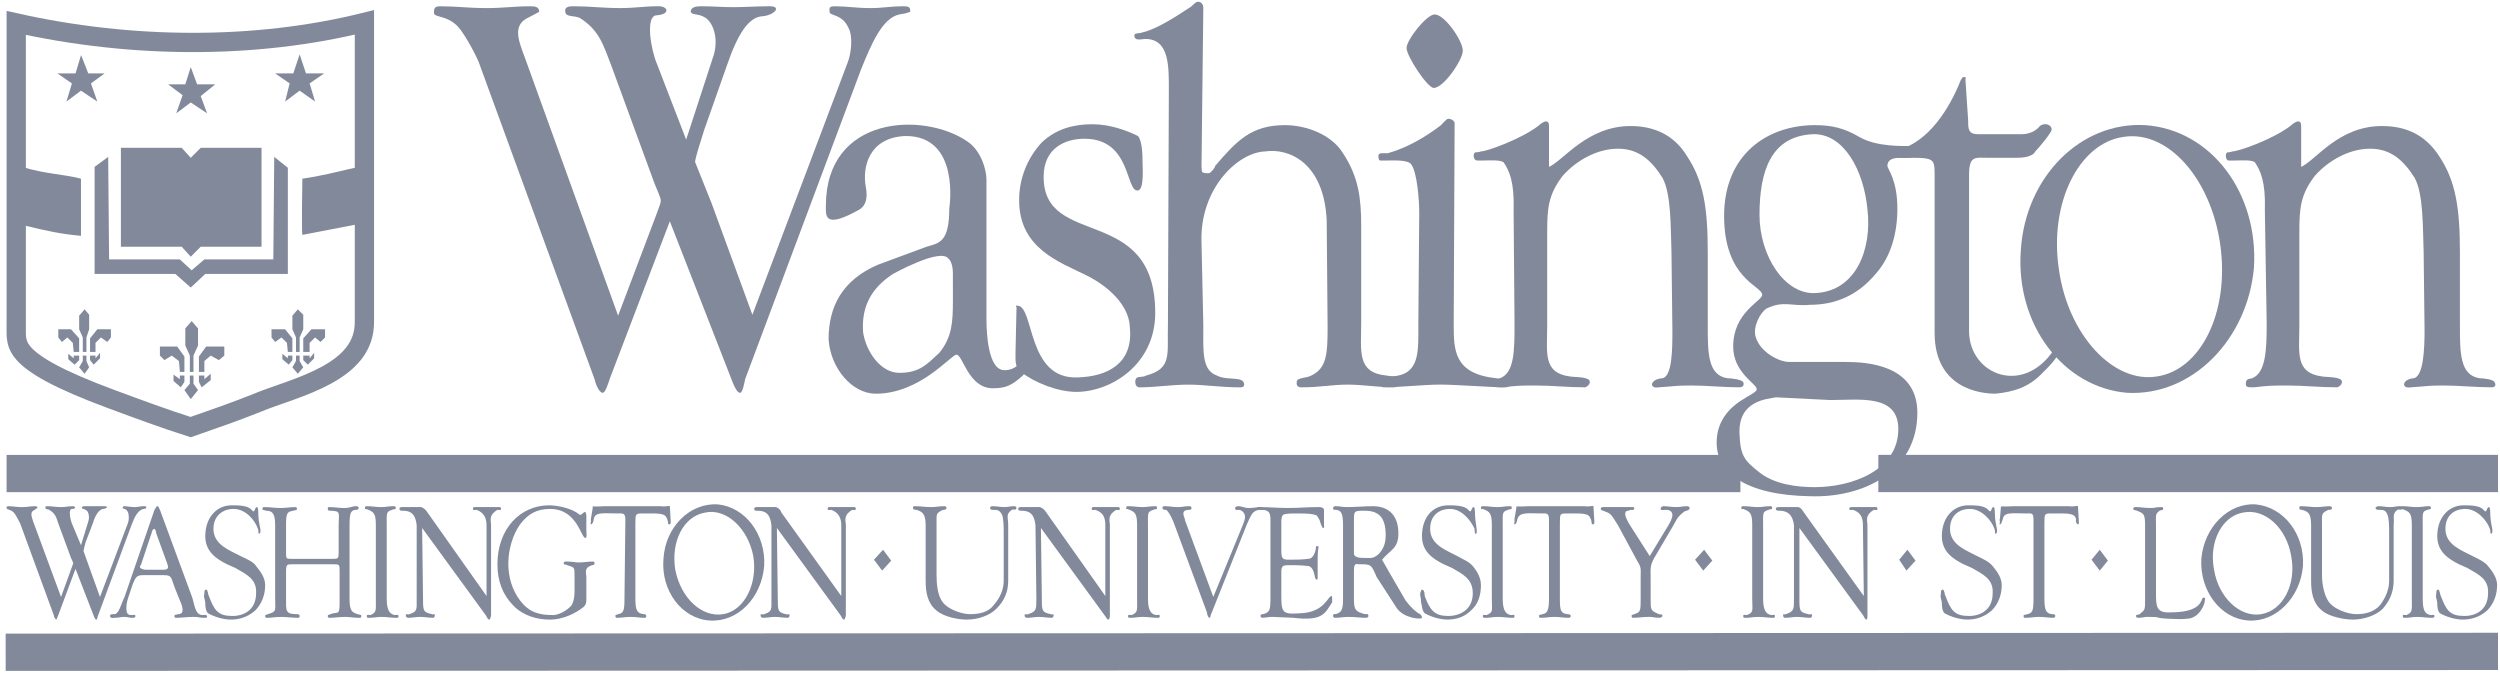 <svg xmlns="http://www.w3.org/2000/svg" width="389" height="105" viewBox="0 0 389 105" fill="none"><path fill-rule="evenodd" clip-rule="evenodd" d="M207.283 93.022C207.283 92.885 207.283 92.742 207.142 92.742C206.579 92.883 206.011 95.284 202.344 95.425C199.802 95.562 199.376 95.562 199.376 92.883V89.069C199.376 87.938 199.661 87.938 200.792 87.938C201.497 87.938 202.344 87.938 203.612 88.079C204.178 88.22 204.458 88.925 204.602 89.772C204.602 89.913 204.743 90.197 204.886 90.197C205.029 90.197 205.027 90.056 205.027 89.772V87.23C205.027 86.524 205.027 85.962 205.164 85.113C205.164 84.972 205.027 84.972 204.884 84.972C204.741 84.972 204.743 85.256 204.743 85.397C204.602 86.24 204.18 86.95 203.612 86.95C202.626 87.087 201.495 87.087 200.792 87.087C199.661 87.087 199.376 87.087 199.376 85.676V81.299C199.376 80.878 199.376 80.172 199.802 80.031C200.223 79.89 201.354 79.89 201.779 79.89C202.485 79.89 203.612 79.89 204.322 80.031C205.164 80.315 204.743 80.031 205.307 80.878L205.592 81.725C205.733 81.866 205.733 82.146 205.876 82.146C206.156 82.146 206.013 81.866 206.013 81.725V79.326C206.013 79.041 205.592 78.9 205.307 78.9C203.191 78.9 202.344 79.041 200.366 79.041C198.955 79.041 197.403 78.9 195.849 78.9C195.708 78.9 195.566 78.9 195.566 79.184C195.566 79.469 195.849 79.326 196.131 79.326C197.824 79.326 197.683 80.031 197.683 81.725V93.015C197.683 94.993 197.546 95.277 196.556 95.558C196.415 95.558 196.131 95.558 196.131 95.842C196.131 95.983 196.27 96.126 196.413 96.126C196.834 96.126 197.403 95.985 197.965 95.985L201.211 96.126C205.872 96.689 206.152 95.421 207.283 93.727V93.022ZM221.257 96.13C221.257 95.705 220.836 95.425 220.695 95.425C220.132 94.999 219.705 94.715 218.717 93.447L216.175 89.07C215.754 88.365 215.328 87.518 215.048 87.093C216.316 85.541 217.59 85.404 217.59 82.999C217.59 80.035 215.897 78.763 213.635 78.763C212.224 78.763 210.956 78.904 209.541 78.904C208.835 78.904 208.551 78.763 207.704 78.763C207.567 78.763 207.424 78.904 207.424 79.189C207.424 79.33 207.704 79.33 207.986 79.33C208.692 79.471 208.976 79.892 208.976 81.729V93.163C208.976 94.999 208.692 95.281 207.845 95.562C207.704 95.562 207.424 95.425 207.424 95.846C207.424 95.987 207.565 96.13 207.704 96.13C208.551 96.13 208.976 95.989 209.823 95.989C210.813 95.989 211.659 96.13 212.506 96.13C212.786 96.13 212.927 95.989 212.927 95.846C212.927 95.425 212.506 95.562 212.365 95.562C210.954 95.14 210.672 94.999 210.672 93.163V88.927C210.672 88.647 210.672 88.081 210.813 87.938C210.954 87.657 211.234 87.8 211.518 87.8C213.355 87.8 213.355 87.8 214.201 89.774L217.306 94.576C218.437 96.273 221.257 96.41 221.257 96.13ZM215.612 83.283C215.612 84.414 215.328 85.402 214.482 86.246C213.635 86.956 213.355 86.813 212.224 86.813C211.802 86.813 210.672 86.813 210.672 86.107V81.588C210.672 79.471 210.53 79.471 212.365 79.471C214.623 79.473 215.612 80.6 215.612 83.283ZM230.433 91.048C230.433 89.917 229.871 88.929 229.165 88.081C228.603 87.375 227.472 86.954 226.766 86.528C225.214 85.682 222.531 84.835 222.531 82.293C222.531 80.176 223.942 79.189 225.636 79.189C227.472 79.189 228.881 81.025 229.45 82.293C229.45 82.577 229.45 83.283 229.73 82.999C229.871 82.719 229.73 82.013 229.589 81.025C229.452 80.178 229.589 78.906 229.309 78.906C228.883 78.906 229.024 80.037 228.462 79.332C227.895 78.626 226.2 78.626 225.353 78.626C222.954 78.626 221.259 80.459 221.259 83.424C221.259 85.823 222.952 86.954 224.648 87.8L225.92 88.363C227.613 89.353 229.165 90.056 229.165 92.314C229.165 94.856 227.188 95.844 225.351 95.844C223.235 95.844 222.531 94.997 221.682 92.739C221.682 92.598 221.682 91.75 221.257 91.75C221.12 91.75 221.12 92.034 220.977 92.312C220.977 93.017 221.118 92.879 221.118 93.727C221.255 94.148 221.255 94.995 221.68 95.421C222.67 95.983 224.079 96.406 225.21 96.406C226.621 96.406 227.889 95.985 228.879 94.995C230.012 94.011 230.433 92.6 230.433 91.048ZM235.659 95.848C235.659 95.564 235.378 95.707 235.096 95.707C234.391 95.566 233.824 95.144 233.824 93.165V81.731C233.824 79.894 233.687 79.612 234.671 79.332C234.812 79.191 235.237 79.332 235.237 79.047C235.237 78.763 235.096 78.763 234.953 78.763C233.963 78.763 233.963 78.904 232.975 78.904C232.129 78.904 231.707 78.763 230.718 78.763C230.576 78.763 230.433 78.763 230.433 79.047C230.433 79.332 230.574 79.189 230.718 79.189C231.849 79.61 232.129 79.894 232.129 81.731V93.165C232.129 95.001 232.413 95.284 231.282 95.707C231.145 95.707 230.72 95.566 230.72 95.848C230.72 96.13 230.861 96.132 231.145 96.132C231.992 96.132 232.131 95.991 233.119 95.991C233.965 95.991 234.534 96.132 235.38 96.132C235.515 96.13 235.659 96.13 235.659 95.848ZM248.08 81.166L247.943 78.763C247.943 78.626 247.234 78.904 246.528 78.763H237.777C235.659 78.904 235.941 78.626 235.941 79.047L235.656 80.741V81.166C235.656 81.446 235.515 81.588 235.656 81.588C235.941 81.588 236.082 81.025 236.082 80.882C236.362 79.61 237.634 79.892 239.892 79.892C240.597 79.892 241.023 79.751 241.023 80.882V93.163C241.023 94.999 240.739 95.425 240.033 95.562C239.749 95.703 239.471 95.562 239.471 95.846C239.471 96.13 239.612 96.13 239.751 96.13C240.597 96.13 241.023 95.989 241.869 95.989C242.716 95.989 243.137 96.13 244.127 96.13C244.268 96.13 244.412 95.989 244.412 95.846C244.412 95.562 243.986 95.562 243.849 95.562C242.859 95.425 242.718 94.999 242.718 93.163V81.446C242.718 79.894 242.718 79.894 243.849 79.894H245.26C245.966 79.894 247.097 79.894 247.377 80.457C247.661 81.023 247.518 80.741 247.661 81.303C247.661 81.444 247.661 81.588 247.802 81.588C248.08 81.588 248.08 81.446 248.08 81.166ZM262.908 79.047C262.908 78.906 262.766 78.763 262.482 78.763C261.777 78.763 261.496 78.904 260.789 78.904C260.083 78.904 259.521 78.763 258.815 78.763C258.674 78.763 258.39 78.904 258.39 79.189C258.39 79.473 259.095 79.33 259.237 79.33C259.662 79.33 260.226 79.471 260.226 80.176C260.226 80.598 259.805 81.444 259.521 81.87L256.697 86.526L253.451 81.444C253.31 81.164 252.889 80.454 252.889 80.033C252.889 79.328 253.169 79.608 253.735 79.328C253.876 79.328 254.298 79.469 254.298 79.043C254.298 78.902 254.157 78.902 253.876 78.902H249.5C249.359 78.902 249.074 78.902 249.074 79.186C249.074 79.471 249.641 79.471 249.78 79.608C250.77 79.892 250.911 80.454 251.758 81.727L254.725 87.23C255.431 88.361 255.287 88.502 255.287 89.629V93.159C255.287 94.995 255.288 95.277 254.298 95.558C254.157 95.699 253.876 95.558 253.876 95.842C253.876 96.126 254.013 96.126 254.157 96.126C255.003 96.126 255.572 95.985 256.555 95.985C257.402 95.985 257.265 96.126 258.249 96.126C258.39 96.126 258.674 95.985 258.674 95.842C258.674 95.421 258.249 95.701 258.112 95.558C256.84 94.995 256.84 94.995 256.84 93.159V90.054C256.84 88.502 256.699 88.076 257.402 86.809L260.226 82.011C260.932 80.88 260.789 80.596 262.063 79.608C262.202 79.473 262.908 79.473 262.908 79.047ZM266.437 87.234L265.163 85.541L263.754 87.093L265.022 88.786L266.437 87.234ZM276.176 95.848C276.176 95.564 275.892 95.707 275.614 95.707C274.908 95.566 274.342 95.144 274.342 93.165V81.731C274.342 79.894 274.201 79.612 275.188 79.332C275.329 79.191 275.755 79.332 275.755 79.047C275.755 78.763 275.614 78.763 275.471 78.763C274.481 78.763 274.481 78.904 273.493 78.904C272.646 78.904 272.225 78.763 271.235 78.763C271.094 78.763 270.951 78.763 270.951 79.047C270.951 79.332 271.092 79.189 271.235 79.189C272.366 79.61 272.646 79.894 272.646 81.731V93.165C272.646 95.001 272.931 95.284 271.8 95.707C271.658 95.707 271.237 95.566 271.237 95.848C271.237 96.13 271.378 96.132 271.658 96.132C272.505 96.132 272.648 95.991 273.636 95.991C274.483 95.991 275.047 96.132 275.894 96.132C276.035 96.13 276.176 96.13 276.176 95.848ZM292.13 79.189C292.13 78.904 291.989 78.904 291.846 78.904H288.177C287.892 78.904 287.751 78.904 287.751 79.189C287.751 79.473 288.177 79.33 288.318 79.33C289.586 79.751 289.87 80.598 289.87 81.729L290.011 92.742L280.694 79.751C280.409 79.33 280.268 79.045 279.847 78.904H276.88C276.599 78.904 276.317 78.904 276.317 79.189C276.317 79.473 276.738 79.473 276.88 79.473C278.573 79.473 278.998 80.6 279.141 81.731V93.165C279.141 94.858 279.141 95.142 277.869 95.564C277.728 95.705 277.448 95.427 277.448 95.705C277.448 95.989 277.585 96.13 277.728 96.13C278.434 96.13 279 95.989 279.565 95.989C280.411 95.989 280.837 96.13 281.684 96.13C281.821 96.13 281.964 95.989 281.964 95.705C281.964 95.425 281.542 95.705 281.401 95.564C279.99 95.284 279.99 95.001 279.99 93.165V82.152L289.872 95.705C290.013 95.846 290.152 96.41 290.435 96.41C290.576 96.41 290.576 95.848 290.576 95.705V81.588C290.435 80.598 290.435 80.035 291.565 79.33C291.846 79.332 292.13 79.473 292.13 79.189ZM298.059 87.234L296.791 85.541L295.517 87.093L296.648 88.786L298.059 87.234ZM311.47 91.048C311.47 89.917 310.765 88.929 310.059 88.081C309.493 87.375 308.507 86.954 307.66 86.528C306.104 85.682 303.425 84.835 303.425 82.293C303.425 80.176 304.836 79.189 306.529 79.189C308.366 79.189 309.918 81.025 310.339 82.293C310.481 82.577 310.339 83.283 310.624 82.999C310.908 82.719 310.624 82.013 310.483 81.025C310.342 80.178 310.483 78.906 310.203 78.906C309.777 78.906 309.918 80.037 309.356 79.332C308.789 78.626 307.237 78.626 306.247 78.626C303.989 78.626 302.153 80.459 302.153 83.424C302.153 85.823 303.846 86.954 305.542 87.8L306.814 88.363C308.507 89.353 310.203 90.056 310.059 92.314C310.059 94.856 308.223 95.844 306.386 95.844C304.129 95.844 303.562 94.997 302.717 92.739C302.576 92.598 302.576 91.75 302.292 91.75C302.008 91.75 302.008 92.034 302.008 92.312C301.871 93.017 302.008 92.879 302.149 93.727C302.149 94.148 302.149 94.995 302.574 95.421C303.56 95.983 304.973 96.406 306.1 96.406C307.515 96.406 308.783 95.985 309.914 94.995C310.906 94.011 311.47 92.6 311.47 91.048ZM323.471 81.166L323.33 78.763C323.33 78.626 322.624 78.904 321.919 78.763H313.307C311.188 78.904 311.329 78.626 311.329 79.047L311.188 80.741C311.051 80.882 311.188 81.025 311.188 81.166C311.188 81.446 311.051 81.588 311.188 81.588C311.473 81.588 311.473 81.025 311.614 80.882C311.755 79.61 313.025 79.892 315.287 79.892C316.133 79.892 316.413 79.751 316.413 80.882V93.163C316.413 94.999 316.272 95.425 315.424 95.562C315.287 95.703 314.861 95.562 314.861 95.846C314.861 96.13 315.002 96.13 315.146 96.13C316.135 96.13 316.413 95.989 317.262 95.989C318.252 95.989 318.677 96.13 319.524 96.13C319.661 96.13 319.804 95.989 319.804 95.846C319.804 95.562 319.524 95.562 319.242 95.562C318.395 95.425 318.111 94.999 318.111 93.163V81.446C318.111 79.894 318.111 79.894 319.242 79.894H320.653C321.5 79.894 322.631 79.894 322.911 80.457C323.195 81.023 322.911 80.741 323.052 81.303C323.193 81.444 323.193 81.588 323.336 81.588C323.479 81.588 323.471 81.446 323.471 81.166ZM327.987 87.234L326.719 85.541L325.445 87.093L326.719 88.786L327.987 87.234ZM343.092 93.306C343.092 93.165 343.233 93.022 342.955 93.022C342.814 92.885 342.671 93.163 342.671 93.163C342.386 94.009 341.681 95.281 337.73 95.281C335.472 95.423 335.472 94.292 335.472 92.173V81.87C335.472 80.033 335.331 80.033 336.034 79.471C336.175 79.33 336.596 79.471 336.596 79.186C336.596 78.902 336.455 78.902 336.316 78.902C335.327 78.902 335.47 79.043 334.623 79.043C333.633 79.043 333.208 78.902 332.361 78.902C332.081 78.902 331.94 78.902 331.94 79.186C331.94 79.471 332.361 79.328 332.502 79.471C333.633 79.892 333.774 80.033 333.774 81.87V93.161C333.774 94.997 333.774 94.854 332.928 95.56C332.786 95.701 332.361 95.56 332.361 95.844C332.361 96.128 332.645 96.128 332.787 96.128C333.492 96.128 333.492 95.987 334.198 95.987C336.596 95.987 334.903 96.128 337.302 96.271C338.012 96.271 339.28 96.408 340.27 96.271C342.108 96.273 343.092 94.153 343.092 93.306ZM358.34 88.081C358.624 83.14 355.377 78.904 351 78.483C346.765 78.199 342.955 82.013 342.529 86.954C342.245 91.895 345.497 96.271 349.869 96.552C354.105 96.836 357.919 93.022 358.34 88.081ZM356.508 86.528C357.354 90.905 355.236 94.999 351.847 95.564C348.601 96.13 345.213 93.022 344.507 88.649C343.66 84.273 345.775 80.32 349.023 79.753C352.409 79.047 355.798 82.152 356.508 86.528ZM373.871 79.047C373.871 78.763 373.586 78.763 373.445 78.763C372.74 78.763 372.598 78.904 371.893 78.904C371.187 78.904 370.766 78.763 370.056 78.763C369.919 78.763 369.635 78.904 369.635 79.047C369.635 79.332 370.056 79.332 370.198 79.332C370.764 79.332 371.187 79.332 371.47 80.037C371.75 80.6 371.75 82.154 371.75 82.862V90.343C371.75 91.754 371.187 93.022 370.339 94.153C369.349 95.284 367.94 95.564 366.666 95.564C365.255 95.564 362.856 94.717 362.15 93.306C361.584 92.316 361.303 90.764 361.303 89.496V81.731C361.303 79.894 361.162 79.894 362.293 79.332C362.573 79.332 362.856 79.332 362.856 79.047C362.856 78.906 362.714 78.763 362.571 78.763C361.725 78.763 361.303 78.904 360.455 78.904C359.606 78.904 358.902 78.763 358.056 78.763C357.915 78.763 357.771 78.763 357.771 79.047C357.771 79.332 358.056 79.332 358.197 79.332C359.183 79.612 359.608 79.894 359.608 81.731V90.343C359.608 92.175 359.892 93.868 361.301 94.999C362.428 95.989 364.831 96.41 366.099 96.41C367.651 96.41 369.629 95.848 370.76 94.717C371.887 93.449 372.453 92.038 372.453 90.345V81.733C372.59 80.461 372.169 80.039 373.016 79.334C373.165 79.189 373.871 79.473 373.871 79.047Z" fill="#82899A"></path><path fill-rule="evenodd" clip-rule="evenodd" d="M378.811 95.848C378.811 95.564 378.39 95.707 378.249 95.707C377.402 95.566 376.977 95.144 376.977 93.165V81.731C376.977 79.894 376.836 79.612 377.682 79.332C377.967 79.191 378.249 79.332 378.249 79.047C378.249 78.763 378.108 78.763 377.965 78.763C377.118 78.763 376.975 78.904 375.987 78.904C375.14 78.904 374.719 78.763 373.87 78.763C373.729 78.763 373.586 78.763 373.586 79.047C373.586 79.332 373.586 79.189 373.727 79.189C374.999 79.61 375.279 79.894 375.279 81.731V93.165C375.279 95.001 375.42 95.284 374.433 95.707C374.152 95.707 373.87 95.566 373.87 95.848C373.87 96.13 374.011 96.132 374.155 96.132C375.14 96.132 375.14 95.991 376.128 95.991C376.975 95.991 377.543 96.132 378.39 96.132C378.527 96.13 378.811 96.13 378.811 95.848ZM388.55 91.048C388.55 89.917 387.844 88.929 387.139 88.081C386.576 87.375 385.587 86.954 384.74 86.528C383.188 85.682 380.505 84.835 380.505 82.293C380.505 80.176 381.916 79.189 383.609 79.189C385.445 79.189 386.998 81.025 387.423 82.293C387.564 82.577 387.423 83.283 387.703 82.999C387.988 82.718 387.703 82.013 387.566 81.025C387.425 80.178 387.566 78.906 387.282 78.906C386.857 78.906 386.998 80.037 386.435 79.332C385.873 78.626 384.317 78.626 383.331 78.626C381.069 78.626 379.237 80.459 379.237 83.424C379.237 85.823 380.93 86.954 382.621 87.8L383.893 88.363C385.587 89.353 387.282 90.056 387.139 92.314C387.139 94.856 385.302 95.844 383.466 95.844C381.208 95.844 380.646 94.997 379.797 92.739C379.656 92.598 379.656 91.749 379.372 91.749C379.091 91.749 379.091 92.034 379.091 92.312C378.95 93.017 379.091 92.878 379.232 93.727C379.232 94.148 379.232 94.995 379.654 95.421C380.644 95.983 382.053 96.406 383.184 96.406C384.595 96.406 385.867 95.985 386.994 94.995C387.988 94.011 388.55 92.6 388.55 91.048Z" fill="#82899A"></path><path d="M0.881 101.492L388.691 101.356M292.271 73.681H388.693" stroke="#82899A" stroke-width="5.797" stroke-miterlimit="2.613"></path><path d="M1.024 73.681H270.81" stroke="#82899A" stroke-width="5.797" stroke-miterlimit="2.613"></path><path fill-rule="evenodd" clip-rule="evenodd" d="M50.436 11.424H47.612L46.624 8.459L45.636 11.424H42.812L45.07 12.976L44.366 15.801L46.624 14.105L49.025 15.801L48.176 12.976L50.436 11.424ZM16.271 11.424H13.731C13.731 11.424 12.602 8.459 12.602 8.6L11.755 11.424H8.929L11.189 12.978L10.342 15.801L12.6 14.107L15.142 15.801L14.154 12.978L16.271 11.424ZM33.495 13.117H30.67L29.682 10.436L28.836 13.117H26.153L28.412 14.811L27.425 17.635L29.682 15.942L32.224 17.635L31.235 14.954L33.495 13.117Z" fill="#82899A"></path><path fill-rule="evenodd" clip-rule="evenodd" d="M55.8 34.859L47.047 36.552C46.906 35.988 47.047 27.799 47.047 27.799C50.012 27.376 52.129 26.811 55.8 25.965V34.859ZM12.599 36.693C9.493 36.411 7.517 35.988 3.423 35V25.965C7.094 27.094 9.918 27.094 12.599 27.799V36.693ZM40.695 38.389H31.234L29.682 39.941L28.271 38.389H18.812V23.002H28.271L29.682 24.554L31.234 23.002H40.695V38.389Z" fill="#82899A"></path><path fill-rule="evenodd" clip-rule="evenodd" d="M44.789 42.624H31.942L29.682 44.741L27.283 42.624H14.718V25.965L16.834 24.413L16.976 40.364H27.988L29.823 42.06L31.8 40.364H42.529L42.67 24.413L44.789 26.106V42.624Z" fill="#82899A"></path><path fill-rule="evenodd" clip-rule="evenodd" d="M30.811 53.776V51.095L29.823 49.966L28.835 51.095V53.776L29.541 55.331V57.87H30.105V55.331L30.811 53.776ZM34.905 55.331V53.917H32.083L30.954 55.472V57.87H31.8V56.177L32.788 55.331L34.058 56.036L34.905 55.331ZM28.694 57.87V55.472L27.565 53.917H24.882V55.331L25.587 56.036L26.718 55.331L27.847 56.177L27.988 57.87H28.694ZM32.788 59.142V58.153L31.8 58.999V58.435H30.954V59.423L31.377 60.271L32.788 59.142ZM28.694 59.423V58.435H27.988V58.999L26.999 58.294V59.282L28.13 60.271L28.694 59.423ZM30.811 60.695L30.105 59.707V58.435H29.541V59.707L28.694 60.695L29.682 62.106L30.811 60.695ZM13.871 51.236V48.976L13.164 48.13L12.317 49.117V51.236L12.883 52.506V54.764H13.448V52.506L13.871 51.236ZM17.258 52.506V51.236H15.141L14.012 52.647V54.764H14.859V53.353L15.706 52.506L16.693 53.212L17.258 52.506ZM12.317 54.764V52.647L11.047 51.236H9.071V52.506L9.636 53.212L10.482 52.506L11.329 53.353L11.47 54.764H12.317ZM15.565 55.754V54.907L14.859 55.754V55.331H14.012V56.036L14.577 56.742L15.565 55.754ZM12.317 56.036V55.331H11.47V55.754L10.623 55.046V55.895L11.611 56.742L12.317 56.036ZM13.871 57.165L13.448 56.177V55.331H12.883V56.177L12.317 57.165L13.164 58.153L13.871 57.165ZM47.188 51.236V48.976L46.341 48.13L45.495 49.117V51.236L46.059 52.506V54.764H46.623V52.506L47.188 51.236ZM50.577 52.506V51.236H48.458L47.188 52.647V54.764H48.176V53.353L49.024 52.506L49.871 53.212L50.577 52.506ZM45.495 54.764V52.647L44.366 51.236H42.247V52.506L42.811 53.212L43.799 52.506L44.646 53.353L44.789 54.764H45.495ZM48.881 55.754V54.907L48.176 55.754V55.331H47.188V56.036L47.893 56.742L48.881 55.754ZM45.495 56.036V55.331H44.789V55.754L43.94 55.046V55.895L44.93 56.742L45.495 56.036ZM47.188 57.165L46.623 56.177V55.331H46.059V56.177L45.495 57.165L46.341 58.153L47.188 57.165Z" fill="#82899A"></path><path d="M56.702 49.966V49.977L56.702 49.988C56.759 53.899 54.345 56.421 50.825 58.356C49.068 59.322 47.115 60.093 45.203 60.784C44.651 60.983 44.093 61.179 43.544 61.371C42.252 61.825 41.006 62.262 39.981 62.697C36.642 64.031 33.171 65.242 29.659 66.458C25.818 65.245 21.297 63.571 17.67 62.228L17.356 62.112L17.356 62.112C8.944 59.001 5.321 56.809 3.742 55.065C2.495 53.688 2.505 52.622 2.521 50.794C2.523 50.577 2.525 50.348 2.525 50.107V3.569C20.468 7.567 39.682 7.702 56.702 3.48V49.966Z" stroke="#82899A" stroke-width="3"></path><path fill-rule="evenodd" clip-rule="evenodd" d="M110.717 31.611L108.175 25.257C108.175 25.257 107.893 25.398 109.588 20.175L113.118 10.152C114.811 5.211 116.505 2.669 118.623 2.528C120.46 2.387 121.73 0.974 119.752 0.974C117.633 0.974 115.94 1.115 114.106 1.115C112.13 1.115 111.14 0.974 109.024 0.974C108.318 0.974 107.471 1.115 107.471 1.82C107.613 2.385 108.741 2.103 109.59 2.667C111.001 3.373 111.989 6.197 110.86 9.162L106.766 21.727L102.248 10.011C101.26 7.751 100.414 2.528 102.107 2.387C104.365 2.246 103.942 0.974 102.53 0.974C99.988 0.974 99.001 1.256 96.461 1.256C93.777 1.256 91.802 0.974 89.26 0.974C88.695 0.974 87.708 0.974 87.99 1.963C88.131 2.669 89.403 2.387 90.25 2.81C93.356 4.786 93.921 7.187 95.047 10.011L101.825 28.505C103.095 31.75 103.095 30.623 102.107 33.446L96.178 49.117L81.638 8.882C80.509 5.917 79.803 3.8 82.343 2.669C83.472 2.105 83.898 1.822 83.898 1.822C83.898 1.117 83.333 0.976 82.628 0.976C79.944 0.976 78.392 1.258 75.709 1.258C72.887 1.258 71.05 0.976 68.51 0.976C67.664 0.976 67.522 1.258 67.522 1.966C67.522 2.812 69.498 2.248 71.335 4.223C72.322 5.352 74.298 8.882 74.721 10.293L92.51 58.999C92.651 59.705 93.215 61.118 93.779 61.118C94.205 61.118 94.626 59.707 94.908 58.86L104.226 34.436L113.261 57.588C113.684 58.576 114.39 60.977 115.096 61.118C115.519 61.259 115.801 59.707 115.942 58.999L134.013 10.716C135.567 6.904 137.26 2.81 139.941 2.246C141.07 2.105 141.635 1.822 141.635 1.822C141.635 1.117 141.494 0.976 140.506 0.976C138.53 0.976 137.399 1.258 135.424 1.258C133.305 1.258 131.753 0.976 129.918 0.976C128.931 0.976 129.072 1.258 129.072 1.822C129.072 2.528 131.047 2.105 132.035 4.364C132.741 5.634 132.458 8.318 131.896 9.729L117.071 48.976L110.717 31.611Z" fill="#82899A"></path><path fill-rule="evenodd" clip-rule="evenodd" d="M160.552 55.754C160.552 55.189 160.693 55.472 160.129 55.472C159.282 55.472 158.435 57.729 156.176 57.59C153.775 57.449 153.492 51.944 153.492 49.684V27.94C153.492 26.388 152.646 23.423 150.527 22.012C143.752 17.353 128.505 17.917 128.505 32.037C128.505 33.589 128.223 35.708 133.729 32.601C134.857 31.896 134.999 30.626 134.718 29.071C134.154 26.106 135.142 21.447 140.788 21.165C149.541 21.024 147.705 32.46 147.705 32.46C147.705 37.683 146.153 37.824 144.175 38.389L136.551 41.213C131.045 43.614 128.929 47.706 128.929 52.791C129.211 57.308 132.6 61.261 136.269 61.261C143.187 61.261 147.987 55.189 148.834 55.189C149.821 55.189 150.668 60.415 154.48 60.415C156.456 60.415 157.446 59.991 159.139 58.437C159.564 58.012 160.552 56.742 160.552 55.754ZM148.271 46.86C148.271 50.107 148.13 52.506 146.153 54.907C144.175 56.742 143.046 58.014 139.94 58.014C136.974 58.014 134.716 54.625 134.293 51.66C134.011 47.565 135.704 44.743 138.952 42.624C138.952 42.624 146.294 38.53 147.564 40.225C148.269 40.79 148.269 42.344 148.269 42.624L148.271 46.86Z" fill="#82899A"></path><path fill-rule="evenodd" clip-rule="evenodd" d="M179.754 48.694C179.754 31.611 162.389 38.81 162.389 27.517C162.389 23 165.778 21.588 168.743 21.588C176.085 21.588 175.097 29.918 177.073 29.636C178.063 29.495 177.779 25.965 177.779 25.259C177.779 24.413 177.779 22.012 177.073 21.165C175.38 20.318 172.696 19.331 170.015 19.331C167.334 19.331 164.51 19.895 162.109 22.155C159.826 24.608 158.563 27.839 158.579 31.19C158.579 38.671 164.933 40.79 168.886 42.767C170.721 43.614 175.662 46.58 175.803 50.956C176.367 56.603 172.273 58.578 167.758 58.721C159.71 59.145 160.98 47.567 158.299 47.567C157.735 47.567 158.299 47.426 158.158 48.273L158.017 54.766C158.017 56.036 157.876 57.167 158.863 57.873C160.982 59.566 164.653 60.979 167.475 60.979C172.835 60.977 179.754 56.742 179.754 48.694Z" fill="#82899A"></path><path fill-rule="evenodd" clip-rule="evenodd" d="M217.731 59.423C217.731 58.435 216.316 58.576 215.753 58.435C211.092 58.011 211.802 54.623 211.802 50.389V35.141C211.802 30.765 211.377 27.517 208.978 23.848C207.141 20.883 203.19 19.472 199.943 19.472C194.717 19.472 192.46 21.873 189.071 25.826C189.071 26.108 188.365 26.955 188.083 26.955C186.672 26.955 187.095 26.672 186.954 25.967L187.236 1.26C187.236 0.696 186.954 0.272 186.39 0.272C185.966 0.272 185.543 0.978 184.979 1.26C182.86 2.671 179.755 4.649 177.637 5.072C177.496 5.213 176.508 5.072 176.508 5.495C176.508 6.483 177.637 6.06 178.201 6.06C182.013 6.06 181.872 10.436 181.872 14.248L181.731 50.392C181.59 55.189 182.437 57.308 178.342 58.437C177.637 58.86 176.649 58.296 176.649 59.425C176.649 59.989 176.931 60.271 177.354 60.271C179.755 60.271 182.295 59.848 184.979 59.848C187.236 59.848 190.061 60.271 192.885 60.271C193.167 60.271 193.591 60.271 193.591 59.848C193.591 58.437 190.909 59.284 189.355 58.437C186.956 57.59 187.236 54.625 187.236 50.531L186.952 37.683C186.67 29.354 192.599 23.707 196.832 23.566C200.505 23.002 206.008 25.259 206.434 34.294L206.575 50.954C206.575 55.048 206.434 57.306 204.033 58.435C203.327 58.858 201.775 58.717 201.775 59.423C201.634 60.269 202.337 60.269 202.481 60.269C205.444 60.269 207.278 59.846 209.679 59.846C212.08 59.846 214.477 60.269 216.882 60.269C217.305 60.271 217.731 59.989 217.731 59.423Z" fill="#82899A"></path><path fill-rule="evenodd" clip-rule="evenodd" d="M227.613 7.894C227.613 6.34 224.789 2.246 223.237 2.246C221.969 2.246 218.86 6.199 218.86 7.471C218.86 8.743 222.106 13.682 223.096 13.682C224.646 13.682 227.613 9.305 227.613 7.894ZM235.094 59.423C235.094 58.576 233.542 59.141 232.837 58.858C226.198 58.153 226.198 54.482 226.198 50.387L226.339 19.187C226.339 18.764 225.777 18.482 225.349 18.482C225.069 18.482 224.507 19.187 224.222 19.47C219.987 22.717 216.883 23.564 215.893 23.846C215.187 23.846 214.478 23.705 214.478 24.269C214.478 24.834 214.619 24.975 214.762 24.975H215.893C216.739 24.975 218.997 24.834 219.562 25.539C220.552 26.809 220.834 31.468 220.834 33.02L220.693 50.385C220.693 54.76 220.977 58.292 216.598 58.572C215.893 58.854 214.905 58.431 214.905 59.419C214.905 60.265 215.046 60.265 215.326 60.265C217.729 60.265 221.68 59.842 224.081 59.842C226.623 59.842 231.847 60.265 234.246 60.265C234.81 60.271 235.094 59.846 235.094 59.423Z" fill="#82899A"></path><path fill-rule="evenodd" clip-rule="evenodd" d="M271.235 59.423C270.81 58.999 269.258 58.858 268.836 58.858C265.728 58.435 265.728 54.905 265.728 50.67V39.233C265.728 32.176 265.022 28.081 262.482 24.269C260.509 21.022 257.4 19.611 253.731 19.611C246.954 19.611 243.283 24.975 241.025 25.965V19.611C241.025 18.056 239.473 19.47 239.332 19.611C236.507 21.729 231.282 23.564 230.435 23.564C229.73 23.846 229.309 23.423 229.309 24.269C229.309 24.552 229.45 24.975 229.871 24.975H230.861C231.566 24.975 233.403 24.834 233.965 25.257C234.812 26.527 235.659 28.223 235.517 32.738L235.659 50.385C235.659 54.48 235.659 58.007 233.401 58.856C232.975 58.997 232.411 58.856 232.411 59.703C232.411 60.267 232.695 60.267 233.822 60.267C236.225 59.985 236.505 59.985 239.047 59.985C241.446 59.985 243.988 60.267 246.671 60.267C246.671 60.267 247.377 59.985 247.377 59.421C247.377 58.574 244.978 58.715 244.273 58.574C240.037 58.01 240.743 54.903 240.743 50.668V36.268C240.743 32.458 240.884 30.339 243.142 27.374C245.26 24.973 248.508 23.139 251.754 23.139C254.999 23.139 256.979 24.973 258.672 27.656C260.083 30.198 259.94 35.562 260.083 39.231L260.224 51.373C260.224 54.195 260.224 58.572 258.672 58.854C256.694 58.995 256.553 60.547 258.11 60.265C260.509 60.124 260.509 59.983 263.192 59.983C265.591 59.983 268.133 60.265 270.673 60.265C270.953 60.271 271.519 60.13 271.235 59.423Z" fill="#82899A"></path><path fill-rule="evenodd" clip-rule="evenodd" d="M298.343 23.989C298.202 22.719 297.497 22.719 297.497 22.719C295.945 22.719 291.989 22.86 289.306 21.308C286.907 19.895 284.934 19.472 282.392 19.472C275.048 19.472 268.27 23.989 268.27 33.589C268.27 43.471 274.199 44.461 274.199 45.872C274.199 46.86 269.683 48.553 269.683 53.917C269.683 58.012 273.352 59.707 273.352 60.554C273.352 61.541 268.411 62.388 267.284 67.19C266.012 73.544 271.8 77.07 281.684 77.213C289.871 77.497 298.341 73.403 298.341 64.227C298.341 56.744 290.433 56.32 287.187 56.32H278.432C276.739 56.32 273.917 54.766 273.211 52.508C272.645 50.956 273.917 48.555 274.904 47.991C277.584 46.721 278.714 47.708 281.682 47.426C285.492 47.426 289.022 46.013 291.842 42.626C294.245 39.945 295.231 36.272 295.231 32.462C295.231 27.945 293.678 26.249 293.678 25.826C293.678 24.838 294.525 24.556 295.656 24.556C296.082 24.554 298.343 24.695 298.343 23.989ZM290.578 32.601C291.284 38.671 288.885 45.166 282.67 45.59C277.729 46.013 273.778 39.802 273.778 33.448C273.778 26.531 275.614 21.165 282.107 20.883C286.905 20.742 290.014 26.529 290.578 32.601ZM295.376 66.765C295.376 73.258 288.036 75.8 282.39 75.8C279.565 75.8 276.035 75.374 273.634 73.401C271.518 71.708 270.81 71 270.671 67.611C270.387 62.247 275.044 62.106 276.318 61.822L284.788 62.245C289.304 62.247 295.376 61.259 295.376 66.765Z" fill="#82899A"></path><path fill-rule="evenodd" clip-rule="evenodd" d="M320.504 54.341C320.504 54.2 320.224 53.494 320.083 53.635C315.285 61.965 306.387 58.435 306.387 51.516V27.237C306.387 24.13 307.377 24.554 309.354 24.554H313.87C314.717 24.554 316.269 24.413 316.694 23.566C317.256 23.002 319.236 20.601 319.236 20.177C319.236 19.331 318.105 19.048 317.4 19.613C316.978 20.177 315.989 20.883 314.575 20.883H307.798C306.246 20.883 306.246 20.036 306.246 18.764L305.824 12.41C305.824 11.987 305.966 11.987 305.683 11.987C305.258 11.987 305.399 12.128 305.121 12.41C303.284 17.069 300.039 22.01 295.519 23.28C293.967 22.997 293.967 24.55 295.66 24.55C300.886 24.55 301.027 24.409 301.027 27.233V51.797C301.027 60.408 308.082 61.257 310.483 61.257C313.307 60.975 315.708 60.267 317.827 58.01C318.248 57.588 320.504 55.472 320.504 54.341Z" fill="#82899A"></path><path fill-rule="evenodd" clip-rule="evenodd" d="M350.716 41.636C351.426 30.059 344.082 20.177 333.779 19.472C323.752 18.907 315.144 27.519 314.438 38.955C313.592 50.533 321.073 60.271 330.955 61.12C341.119 61.682 349.731 52.788 350.716 41.636ZM345.495 38.248C346.906 48.696 342.387 57.588 335.609 58.576C328.832 59.705 321.776 52.083 320.365 41.919C318.809 31.613 323.469 22.294 330.388 21.306C337.305 20.177 344.082 27.801 345.495 38.248Z" fill="#82899A"></path><path fill-rule="evenodd" clip-rule="evenodd" d="M388.13 59.423C387.845 58.999 386.293 58.858 385.872 58.858C382.763 58.435 382.763 54.905 382.763 50.67V39.233C382.763 32.176 382.058 28.081 379.518 24.269C377.401 21.022 374.435 19.611 370.625 19.611C363.848 19.611 360.318 24.975 358.06 25.965V19.611C358.06 18.056 356.508 19.47 356.367 19.611C353.543 21.729 348.317 23.564 347.33 23.564C346.767 23.846 346.344 23.423 346.344 24.269C346.344 24.552 346.481 24.975 346.765 24.975H347.896C348.602 24.975 350.438 24.834 350.86 25.257C351.706 26.527 352.553 28.223 352.412 32.738L352.696 50.385C352.696 54.48 352.555 58.007 350.438 58.856C350.013 58.997 349.448 58.856 349.448 59.703C349.448 60.267 349.733 60.267 350.716 60.267C353.119 59.985 353.541 59.985 356.083 59.985C358.341 59.985 361.024 60.267 363.707 60.267C363.707 60.267 364.412 59.985 364.412 59.421C364.412 58.574 362.014 58.715 361.308 58.574C357.073 58.01 357.778 54.903 357.778 50.668V36.268C357.778 32.458 357.919 30.339 360.177 27.374C362.296 24.973 365.543 23.139 368.789 23.139C372.035 23.139 374.014 24.973 375.708 27.656C377.119 30.198 376.976 35.562 377.119 39.231L377.26 51.373C377.26 54.195 377.119 58.572 375.566 58.854C373.73 58.995 373.589 60.547 375.141 60.265C377.544 60.124 377.544 59.983 380.223 59.983C382.622 59.983 385.164 60.265 387.704 60.265C387.988 60.271 388.551 60.13 388.13 59.423ZM13.731 87.803L13.025 85.825C13.025 85.825 12.884 85.966 13.307 84.414L14.436 81.446C14.86 80.035 15.424 79.33 15.989 79.189C16.553 79.189 16.978 78.763 16.271 78.763H13.164C13.023 78.763 12.741 78.763 12.741 79.047C12.741 79.189 13.164 79.189 13.305 79.332C13.729 79.473 14.011 80.322 13.729 81.168L12.6 84.837L11.189 81.448C10.906 80.743 10.624 79.191 11.189 79.191C11.894 79.191 11.753 78.765 11.33 78.765C10.624 78.765 10.201 78.906 9.495 78.906C8.79 78.906 8.082 78.765 7.377 78.765C7.236 78.765 6.953 78.765 7.094 79.05C7.094 79.334 7.518 79.191 7.659 79.334C8.649 79.896 8.788 80.602 9.072 81.451L11.048 86.817C11.471 87.807 11.471 87.379 11.189 88.228L9.495 92.889L5.119 81.029C4.837 80.183 4.696 79.614 5.401 79.336C5.683 79.052 5.824 79.052 5.824 79.052C5.824 78.767 5.683 78.767 5.401 78.767C4.696 78.767 4.272 78.909 3.423 78.909C2.575 78.909 2.012 78.767 1.305 78.767C1.022 78.767 1.022 78.909 1.022 79.052C1.022 79.336 1.587 79.193 2.151 79.757C2.434 80.041 2.998 81.172 3.141 81.451L8.364 95.709C8.364 95.993 8.647 96.415 8.788 96.415C8.788 96.415 8.929 95.993 9.07 95.709L11.751 88.51L14.432 95.429C14.573 95.709 14.714 96.415 14.997 96.415C15.138 96.415 15.138 95.993 15.279 95.709L20.502 81.592C20.925 80.461 21.49 79.334 22.337 79.193C22.49 79.2 22.641 79.15 22.76 79.052C22.76 78.767 22.76 78.767 22.337 78.767C21.772 78.767 21.49 78.909 20.925 78.909C20.361 78.909 19.797 78.767 19.371 78.767C19.089 78.767 19.089 78.909 19.089 79.052C19.089 79.195 19.653 79.052 19.936 79.757C20.077 80.183 20.077 80.888 19.936 81.309L15.559 92.889L13.731 87.803ZM32.225 95.989C32.225 95.564 31.801 95.705 31.519 95.705C30.249 95.705 30.249 93.731 29.826 92.742L24.885 79.33C24.744 79.189 24.744 78.763 24.461 78.763C24.32 78.763 24.179 79.189 24.038 79.33L19.379 92.883C19.097 93.445 18.674 94.715 18.392 95.14C17.968 95.562 18.109 95.562 17.686 95.562C17.404 95.562 17.122 95.562 17.122 95.846C17.122 96.271 17.686 96.13 17.827 96.13C18.533 96.13 18.674 95.989 19.379 95.989C19.944 95.989 19.944 96.13 20.649 96.13C20.791 96.13 21.073 96.13 21.073 95.846C21.073 95.562 20.649 95.705 20.508 95.705C19.944 95.705 19.662 95.564 19.662 94.578C19.662 94.011 19.803 93.447 19.944 93.022L20.649 90.905C21.073 89.915 21.214 89.494 22.204 89.494H25.451C26.721 89.494 26.58 89.774 27.145 91.326L27.991 93.445C28.132 93.729 28.415 94.435 28.415 94.856C28.415 95.281 28.273 95.562 27.709 95.562C27.427 95.703 27.145 95.562 27.145 95.846C27.145 96.13 27.286 96.13 27.427 96.13C28.273 96.13 29.12 95.989 30.11 95.989C31.098 95.989 30.816 96.13 31.803 96.13C31.942 96.13 32.225 96.13 32.225 95.989ZM26.153 88.224C26.153 88.649 25.588 88.649 25.447 88.649H22.623C22.482 88.649 21.776 88.508 21.776 88.224C21.776 88.224 21.776 87.94 21.917 87.94L23.611 82.862C23.611 82.721 23.752 82.295 24.034 82.295C24.175 82.295 24.316 82.862 24.316 83.001L26.009 87.662C26.012 87.659 26.153 88.081 26.153 88.224ZM41.26 91.048C41.26 89.917 40.554 88.929 39.849 88.081C39.425 87.375 38.294 86.954 37.448 86.528C35.896 85.682 33.212 84.835 33.212 82.293C33.212 80.176 34.765 79.189 36.319 79.189C38.294 79.189 39.708 81.025 40.131 82.293C40.272 82.577 40.131 83.283 40.413 82.999C40.695 82.719 40.413 82.013 40.272 81.025C40.131 80.178 40.272 78.906 39.99 78.906C39.566 78.906 39.708 80.037 39.143 79.332C38.579 78.626 37.025 78.626 36.037 78.626C33.779 78.626 31.942 80.459 31.942 83.424C31.942 85.823 33.636 86.954 35.329 87.8L36.599 88.363C38.292 89.353 39.988 90.056 39.847 92.314C39.847 94.856 38.012 95.844 36.176 95.844C33.918 95.844 33.353 94.997 32.505 92.739C32.364 92.598 32.364 91.75 32.081 91.75C31.799 91.75 31.799 92.034 31.799 92.312C31.658 93.017 31.799 92.879 31.94 93.727C31.94 94.148 31.94 94.995 32.364 95.421C33.351 95.983 34.763 96.406 35.894 96.406C37.297 96.434 38.658 95.93 39.706 94.995C40.695 94.011 41.26 92.6 41.26 91.048Z" fill="#82899A"></path><path fill-rule="evenodd" clip-rule="evenodd" d="M56.223 95.848C56.223 95.564 55.941 95.707 55.659 95.564C54.812 95.284 54.389 95.142 54.389 93.165V81.874C54.389 79.896 54.53 79.475 55.235 79.332C55.518 79.332 55.8 79.332 55.8 79.047C55.8 78.906 55.659 78.763 55.518 78.763C54.671 78.763 54.53 79.047 53.542 79.047C52.695 79.047 52.131 78.906 51.284 78.906C51.002 78.906 51.002 78.906 51.002 79.191C51.002 79.475 51.284 79.475 51.425 79.475C53.119 79.475 52.695 79.896 52.695 81.874V85.825C52.695 86.815 52.695 86.956 51.849 86.956H45.355C44.509 86.956 44.509 86.956 44.509 85.825V81.731C44.509 79.894 44.65 79.612 45.638 79.473C45.92 79.332 46.202 79.473 46.202 79.189C46.202 78.904 46.061 78.904 45.92 78.904C45.073 78.904 44.509 79.045 43.662 79.045C42.674 79.045 42.108 78.904 41.12 78.904C40.979 78.904 40.838 78.904 40.838 79.189C40.838 79.473 41.261 79.33 41.402 79.473C42.39 79.473 42.813 79.894 42.813 81.731V93.165C42.813 95.001 43.096 95.142 41.685 95.564C41.543 95.705 41.261 95.564 41.261 95.848C41.261 95.989 41.261 96.132 41.543 96.132C42.39 96.132 42.813 95.991 43.662 95.991C44.65 95.991 45.497 96.132 46.343 96.132C46.484 96.132 46.626 96.132 46.626 95.848C46.626 95.564 46.343 95.564 46.202 95.564C44.368 95.564 44.509 95.001 44.509 93.165V88.929C44.509 87.803 44.65 87.803 45.497 87.803H51.851C52.841 87.803 52.841 87.803 52.841 88.929V94.011C52.841 95.848 52.417 95.142 51.427 95.564C51.286 95.705 51.004 95.564 51.004 95.848C51.004 95.989 51.004 96.132 51.286 96.132C52.133 96.132 52.697 95.991 53.687 95.991C54.534 95.991 54.957 96.132 55.945 96.132C56.082 96.13 56.223 96.13 56.223 95.848ZM62.011 95.848C62.011 95.564 61.587 95.707 61.446 95.707C60.741 95.566 60.176 95.144 60.176 93.165V81.731C60.176 79.894 60.035 79.612 61.023 79.332C61.164 79.191 61.587 79.332 61.587 79.047C61.587 78.763 61.446 78.763 61.164 78.763C60.317 78.763 60.174 78.904 59.328 78.904C58.34 78.904 58.058 78.763 57.07 78.763C56.929 78.763 56.788 78.763 56.788 79.047C56.788 79.332 56.788 79.189 56.929 79.189C58.199 79.61 58.481 79.894 58.481 81.731V93.165C58.481 95.001 58.622 95.284 57.634 95.707C57.493 95.707 57.07 95.566 57.07 95.848C57.07 96.13 57.211 96.132 57.352 96.132C58.34 96.132 58.481 95.991 59.328 95.991C60.317 95.991 60.741 96.132 61.728 96.132C61.87 96.13 62.011 96.13 62.011 95.848ZM77.965 79.189C77.965 78.904 77.823 78.904 77.682 78.904H73.87C73.729 78.904 73.588 78.904 73.588 79.189C73.588 79.473 74.011 79.33 74.153 79.33C75.281 79.751 75.705 80.598 75.705 81.729V92.742L66.528 79.751C66.246 79.33 65.964 79.045 65.541 78.904H62.575C62.434 78.904 62.152 78.904 62.152 79.189C62.152 79.473 62.434 79.473 62.716 79.473C64.41 79.473 64.694 80.6 64.835 81.731V93.165C64.835 94.858 64.976 95.142 63.706 95.564C63.565 95.705 63.142 95.427 63.142 95.705C63.142 95.989 63.283 96.13 63.565 96.13C64.129 96.13 64.694 95.989 65.402 95.989C66.107 95.989 66.672 96.13 67.377 96.13C67.518 96.13 67.659 95.989 67.659 95.705C67.659 95.425 67.377 95.705 67.236 95.564C65.825 95.284 65.825 95.001 65.825 93.165L65.684 82.152L75.566 95.705C75.707 95.846 75.848 96.41 76.13 96.41C76.271 96.41 76.412 95.848 76.412 95.705V81.588C76.271 80.598 76.271 80.035 77.4 79.33C77.541 79.332 77.965 79.473 77.965 79.189Z" fill="#82899A"></path><path fill-rule="evenodd" clip-rule="evenodd" d="M92.505 87.659C92.505 87.375 92.364 87.375 92.223 87.375C91.377 87.375 90.953 87.516 90.105 87.516C89.399 87.516 89.117 87.375 88.129 87.375C87.988 87.375 87.706 87.375 87.706 87.659C87.706 87.939 88.129 87.8 88.27 87.939C89.399 88.365 89.399 88.081 89.399 89.776V92.038C89.399 92.743 89.258 94.011 88.693 94.437C87.988 95.142 86.859 95.705 86.012 95.705C83.894 95.705 82.341 95.284 80.93 93.447C79.66 91.754 79.094 89.774 79.094 87.659C79.094 85.541 79.799 83.14 80.93 81.588C82.2 79.894 83.611 79.189 85.589 79.189C89.824 79.189 90.389 83.708 91.094 83.708C91.377 83.708 91.236 82.718 91.236 82.577V80.178C91.094 78.906 90.53 80.459 90.107 80.037C88.978 79.047 86.577 78.626 85.448 78.626C80.93 78.626 77.4 82.295 77.4 87.803C77.4 90.482 78.247 92.6 79.942 94.296C81.497 95.848 83.613 96.412 85.591 96.412C87.425 96.412 89.403 95.566 90.814 94.439C91.238 94.013 91.238 93.733 91.238 93.024V89.778C91.238 89.357 90.955 88.651 91.52 88.226L92.084 87.942C92.223 87.939 92.505 87.939 92.505 87.659ZM104.365 81.166L104.224 78.763C104.224 78.626 103.518 78.904 102.813 78.763H94.06C91.941 78.904 92.225 78.626 92.225 79.047L91.943 80.741V81.166C91.943 81.446 91.802 81.588 91.943 81.588C92.225 81.588 92.368 81.025 92.368 80.882C92.51 79.61 93.78 79.892 96.04 79.892C96.886 79.892 97.309 79.751 97.309 80.882L97.168 93.163C97.168 94.999 97.027 95.425 96.181 95.562C96.04 95.703 95.757 95.562 95.757 95.846C95.757 96.13 95.898 96.13 96.04 96.13C96.886 96.13 97.168 95.989 98.158 95.989C99.005 95.989 99.428 96.13 100.277 96.13C100.559 96.13 100.559 95.989 100.559 95.846C100.559 95.562 100.277 95.562 100.136 95.562C99.148 95.425 98.866 94.999 98.866 93.163V81.446C98.866 79.894 98.866 79.894 100.136 79.894H101.549C102.255 79.894 103.383 79.894 103.668 80.457C103.95 81.023 103.809 80.741 103.95 81.303C103.95 81.444 103.95 81.588 104.091 81.588C104.365 81.588 104.365 81.446 104.365 81.166Z" fill="#82899A"></path><path fill-rule="evenodd" clip-rule="evenodd" d="M118.906 88.081C119.188 83.14 115.941 78.904 111.707 78.483C107.331 78.199 103.519 82.013 103.236 86.954C102.813 91.895 106.059 96.271 110.437 96.552C114.812 96.836 118.483 93.022 118.906 88.081ZM117.213 86.528C117.918 90.905 115.801 94.999 112.554 95.564C109.167 96.13 105.92 93.022 105.073 88.649C104.367 84.273 106.343 80.32 109.732 79.753C112.977 79.047 116.364 82.152 117.213 86.528Z" fill="#82899A"></path><path fill-rule="evenodd" clip-rule="evenodd" d="M133.164 79.189C133.164 78.904 133.023 78.904 132.882 78.904H129.07C128.929 78.904 128.788 78.904 128.788 79.189C128.788 79.473 129.07 79.33 129.352 79.33C130.481 79.751 130.904 80.598 130.904 81.729V92.742L121.587 79.751C121.526 79.551 121.417 79.37 121.269 79.222C121.121 79.075 120.94 78.965 120.74 78.904H117.775C117.634 78.904 117.352 78.904 117.352 79.189C117.352 79.473 117.634 79.473 117.916 79.473C119.609 79.473 119.892 80.6 120.035 81.731V93.165C120.035 94.858 120.176 95.142 118.906 95.564C118.765 95.705 118.341 95.427 118.341 95.705C118.341 95.989 118.483 96.13 118.765 96.13C119.329 96.13 119.894 95.989 120.599 95.989C121.305 95.989 121.869 96.13 122.577 96.13C122.718 96.13 122.859 95.989 122.859 95.705C122.859 95.425 122.577 95.705 122.295 95.564C121.025 95.284 121.025 95.001 121.025 93.165L120.883 82.152L130.765 95.705C130.907 95.846 131.048 96.41 131.33 96.41C131.471 96.41 131.612 95.848 131.612 95.705V81.588C131.471 80.598 131.471 80.035 132.6 79.33C132.741 79.332 133.164 79.473 133.164 79.189ZM138.67 87.234L137.4 85.541L135.989 87.093L137.259 88.786L138.67 87.234ZM158.153 79.047C158.153 78.763 157.871 78.763 157.73 78.763C157.166 78.763 156.883 78.904 156.319 78.904C155.613 78.904 155.19 78.763 154.341 78.763C154.2 78.763 154.059 78.904 154.059 79.047C154.059 79.332 154.341 79.332 154.624 79.332C155.188 79.332 155.47 79.332 155.894 80.037C156.176 80.6 156.176 82.154 156.176 82.862V90.343C156.176 91.754 155.611 93.022 154.621 94.153C153.775 95.284 152.364 95.564 150.951 95.564C149.539 95.564 147.141 94.717 146.433 93.306C145.868 92.316 145.727 90.764 145.727 89.496V81.731C145.727 79.894 145.586 79.894 146.715 79.332C146.856 79.332 147.28 79.332 147.28 79.047C147.28 78.906 147.138 78.763 146.997 78.763C146.007 78.763 145.727 78.904 144.879 78.904C143.889 78.904 143.324 78.763 142.337 78.763C142.195 78.763 142.054 78.763 142.054 79.047C142.054 79.332 142.478 79.332 142.619 79.332C143.465 79.612 144.032 79.894 144.032 81.731V90.343C144.032 92.175 144.314 93.868 145.725 94.999C146.854 95.989 149.114 96.41 150.384 96.41C152.077 96.41 153.912 95.848 155.043 94.717C156.313 93.449 156.877 92.038 156.877 90.345V81.733C156.877 80.461 156.454 80.039 157.442 79.334C157.589 79.189 158.153 79.473 158.153 79.047ZM174.246 79.189C174.246 78.904 174.105 78.904 173.964 78.904H170.154C170.013 78.904 169.872 78.904 169.872 79.189C169.872 79.473 170.295 79.33 170.436 79.33C171.706 79.751 171.989 80.598 171.989 81.729V92.742L162.812 79.751C162.53 79.33 162.248 79.045 161.824 78.904H158.859C158.718 78.904 158.436 78.904 158.436 79.189C158.436 79.473 158.718 79.473 159 79.473C160.693 79.473 160.978 80.6 161.119 81.731L161.26 93.165C161.26 94.858 161.26 95.142 159.99 95.564C159.849 95.705 159.425 95.427 159.425 95.705C159.425 95.989 159.567 96.13 159.849 96.13C160.413 96.13 160.978 95.989 161.685 95.989C162.391 95.989 162.955 96.13 163.661 96.13C163.802 96.13 163.943 95.989 163.943 95.705C163.943 95.425 163.661 95.705 163.52 95.564C162.109 95.284 162.109 95.001 162.109 93.165L161.968 82.152L171.849 95.705C171.991 95.846 172.273 96.41 172.414 96.41C172.696 96.41 172.696 95.848 172.696 95.705V81.588C172.555 80.598 172.555 80.035 173.684 79.33C173.823 79.332 174.246 79.473 174.246 79.189ZM180.459 95.848C180.459 95.564 180.177 95.707 179.895 95.707C179.189 95.566 178.625 95.144 178.625 93.165V81.731C178.625 79.894 178.484 79.612 179.472 79.332C179.613 79.191 180.036 79.332 180.036 79.047C180.036 78.763 179.895 78.763 179.754 78.763C178.764 78.763 178.625 78.904 177.776 78.904C176.927 78.904 176.506 78.763 175.518 78.763C175.377 78.763 175.236 78.763 175.236 79.047C175.236 79.332 175.377 79.189 175.377 79.189C176.647 79.61 176.932 79.894 176.932 81.731V93.165C176.932 95.001 177.073 95.284 176.085 95.707C175.944 95.707 175.52 95.566 175.52 95.848C175.52 96.13 175.662 96.132 175.803 96.132C176.793 96.132 176.932 95.991 177.78 95.991C178.768 95.991 179.191 96.132 180.181 96.132C180.318 96.13 180.459 96.13 180.459 95.848ZM196.413 79.047C196.413 78.906 196.413 78.906 196.27 78.906C195.564 78.906 195 79.047 194.294 79.047C193.589 79.047 193.307 78.763 192.601 78.763C192.46 78.763 192.178 78.904 192.178 79.047C192.178 79.473 192.601 79.332 192.742 79.332C193.166 79.332 193.73 79.753 193.73 80.459C193.73 80.884 193.448 81.448 193.307 81.874L188.789 92.887L184.413 81.027C184.413 80.743 184.13 80.322 184.13 79.896C184.13 79.334 184.836 79.334 184.977 79.334C185.118 79.334 185.4 79.334 185.4 79.05C185.4 78.765 185.118 78.765 184.977 78.765C184.271 78.765 183.989 78.906 183.284 78.906C182.437 78.906 182.014 78.765 181.306 78.765C181.024 78.765 180.883 78.765 180.883 79.05C180.883 79.334 181.306 79.334 181.447 79.334C181.729 79.475 182.153 80.18 182.576 81.17L187.801 95.288C187.801 95.429 187.942 96.134 188.225 96.134C188.366 96.134 188.366 95.568 188.507 95.429L194.012 81.592C194.294 81.029 194.577 80.18 195 79.755C195.268 79.5 195.618 79.35 195.988 79.334C196.129 79.332 196.413 79.332 196.413 79.047Z" fill="#82899A"></path></svg>